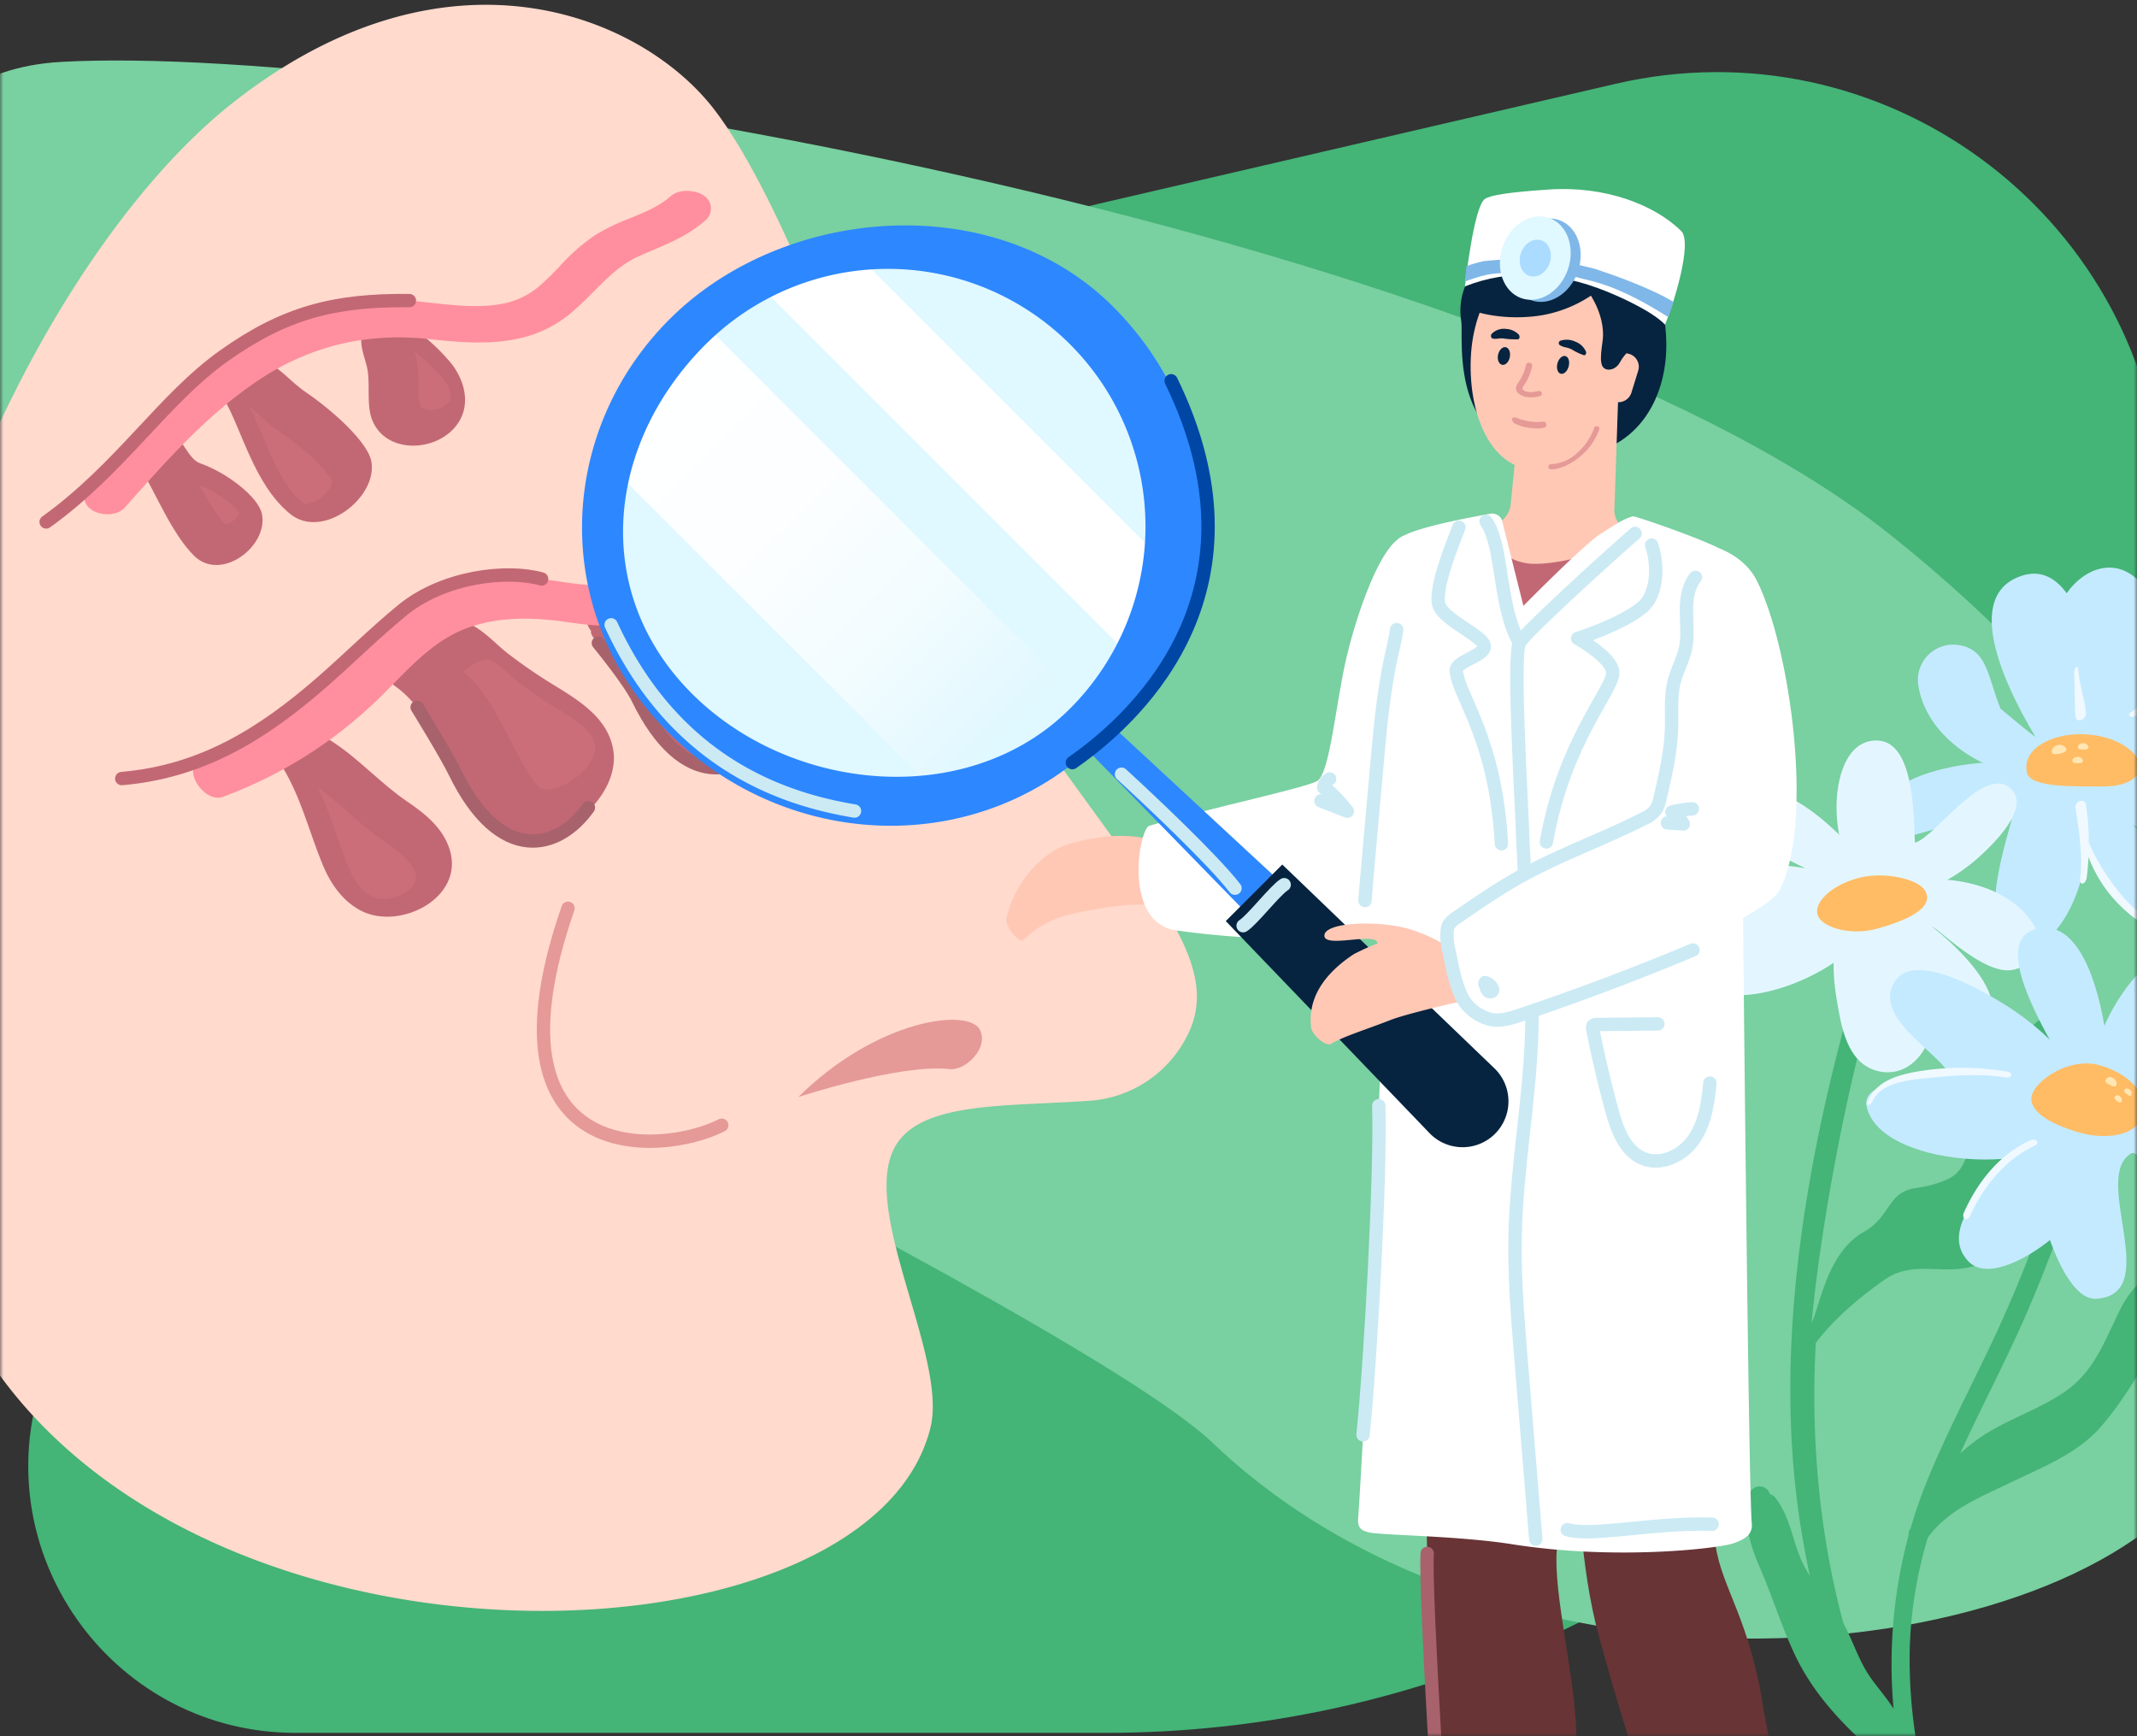 <svg width="320" height="260" fill="none" xmlns="http://www.w3.org/2000/svg"><rect width="100%" height="100%" fill="#333333" stroke="none"/><mask id="a" style="mask-type:alpha" maskUnits="userSpaceOnUse" x="0" y="0" width="320" height="260"><path fill="#fff" d="M0 0h320v260H0z"/></mask><g mask="url(#a)"><mask id="b" style="mask-type:alpha" maskUnits="userSpaceOnUse" x="-6" y="-28" width="358" height="332"><path fill="#fff" d="M-6-28h357.388v332H-6z"/></mask><g mask="url(#b)"><path fill-rule="evenodd" clip-rule="evenodd" d="M17.96 167.931C38.572 99.201 94.423 46.781 164.32 30.559l77.578-18.003c39.854-9.25 78.619 19.07 81.927 59.848l1.149 14.16c7.556 93.161-66.01 172.936-159.477 172.936H44.256c-26.793 0-46.01-25.826-38.315-51.49l12.02-40.079Z" fill="#44B477"/><path fill-rule="evenodd" clip-rule="evenodd" d="M282.917 79.97C225.088 33.99 60.909 6.35 9.125 9.27c-51.785 2.921-22.3 103.274-22.3 103.274s172.267 82.049 194.738 103.507c45.748 43.696 131.27 33.414 149.519 2.751 17.213-28.927 17.462-86.632-48.165-138.832Z" fill="#79D0A0"/><path d="M309.076 151.711c-4.125-.807-7.294 5.221-9.083 7.976a55.66 55.66 0 0 0-4.168 7.697c-1.309 2.962-.546 6.159-2.973 8.428-1.14 1.092-4.239 1.877-5.815 2.079-4.506.578-3.781 4.255-7.976 6.612-5.395 3.033-6.546 10.986-7.785 13.638 1.228-13.753 5.456-36.959 9.782-50.15.714-2.182-2.553-2.619-3.154-.546-16.698 57.613-7.664 84.655-4.778 97.649.491 2.182 3.677.764 3.131-1.2-5.657-20.376-4.555-38.307-4.364-42.775 2.727-3.638 6.639-6.928 10.365-9.519 4.413-3.055 8.995-.42 13.84-2.182 4.418-1.599 6.617-5.254 7.686-9.65.671-2.761 1.091-5.538 2.057-8.216 1.118-3.044 2.646-5.919 3.867-8.925 1.146-2.749 4.37-9.945-.632-10.916Z" fill="#44B477"/><path d="M321.797 98.125c.546-4.076 1.151-9.89-3.049-12.324-3.486-2.018-7.207.066-9.274 3.044-1.74-2.4-4.048-3.65-7.092-2.498-8.952 3.388-1.091 18.198 2.428 24.003-.808-.486-4.266-3.421-5.254-4.244-1.947-4.834-1.953-9.056-6.546-9.542a5.278 5.278 0 0 0-5.606 3.768 5.28 5.28 0 0 0-.127 2.419c.922 5.717 5.88 10.201 11.663 12.356a2.583 2.583 0 0 0 3.082.922c.398.081.802.141 1.2.207 2.335 1.091 4.73 1.369 6.928-.038.077-.049.142-.12.219-.175a13.009 13.009 0 0 0 3.895-1.636c5.4-3.557 6.71-10.289 7.533-16.262Z" fill="#C4EAFF"/><path d="M332.605 115.93c2.613-1.396 10.529-3.6 8.674-7.02-4.561-8.418-29.666-3.595-29.704 5.188-.027 6.464 9.596 10.839 15.406 12.465 3.96 1.091 14.183 3.611 15.869-.933 2.177-5.783-7.572-7.234-10.245-9.7ZM301.254 122.624c-.546 2.542-5.456 16.486.12 18.875 8.482 3.644 15.138-18.777 8.891-24.952-4.593-4.544-29.6-3-29.518 6.955.049 6.061 13.393-2.946 20.507-.878Z" fill="#C4EAFF"/><path d="M325.192 138.406c8.352-3.944-9.503-18.117-15.744-24.292-4.593-4.539 5.859 28.956 15.744 24.292Z" fill="#C4EAFF"/><path d="M320.341 114.218c.491 1.636-1.042 3.578-5.482 3.556-4.441-.021-10.845.18-11.336-2.073-.786-3.578 3.633-5.777 8.074-5.755 4.44.022 8.073 2.062 8.744 4.272Z" fill="#FFBC64"/><path d="M309.371 112.025c.12.25 0 .616-.546.741-.545.126-1.369.339-1.517 0-.229-.545.251-1.052.813-1.178a1.138 1.138 0 0 1 1.25.437ZM311.896 113.841c.05.196-.087.437-.501.442-.415.005-1.01.044-1.064-.229-.082-.431.327-.704.742-.709a.802.802 0 0 1 .823.496ZM312.726 111.801c.049.191-.087.431-.502.436-.414.006-1.009.044-1.058-.229-.082-.431.322-.704.736-.709a.816.816 0 0 1 .824.502Z" fill="#FFE6B3"/><path d="M275.303 151.226c.628 3.442 1.713 8.308 6.116 9.219 3.649.758 6.377-1.866 7.397-4.806 2.182 1.506 4.604 1.937 6.983.24 7.01-5.002-1.768-13.327-6.492-17.118.845.191 7.779 7.261 12.001 6.491 3.274-.594 4.817-3.818 3.377-6.453-2.4-4.403-8.046-6.792-13.774-7.092a2.57 2.57 0 0 0-2.99.033c-.376.027-.747.082-1.118.131-2.379-.3-4.577.081-6.137 1.773-.06.065-.093.136-.147.201a11.635 11.635 0 0 0-3.001 2.319c-3.84 4.222-3.142 10.005-2.215 15.062Z" fill="#E3F6FF"/><path d="M260.781 139.513c-1.931 1.79-8.346 5.57-5.755 7.878 6.377 5.668 27.325-4.561 24.93-11.691-1.767-5.242-11.516-6.366-17.124-6.219-3.818.098-13.567.638-13.823 4.752-.333 5.231 8.723 3.955 11.772 5.28ZM286.754 126.192c-.229-2.182.273-14.729-5.325-15.275-8.542-.818-8.242 19.033-.992 22.465 5.335 2.526 12.367-1.871 15.765-4.91 2.319-2.078 8.003-7.566 4.85-10.414-4.015-3.617-11.32 7.381-14.298 8.134Z" fill="#E3F6FF"/><path d="M261.142 119.438c-6.322 5.303 13.442 12.291 20.692 15.722 5.341 2.515-13.207-22.006-20.692-15.722Z" fill="#E3F6FF"/><path d="M272.183 137.037c-.627-1.871 2.008-4.424 5.957-5.521 3.95-1.096 9.034.104 10.092 1.811 1.686 2.728-3.196 4.648-7.146 5.745-3.95 1.096-8.265-.159-8.903-2.035Z" fill="#FFBC64"/><path d="M325.071 191.136c-3.038-2.035-6.306 2.428-7.452 4.692-2.476 4.909-3.949 9.666-8.783 12.836-4.058 2.667-8.804 4.086-12.765 6.917a26.269 26.269 0 0 0-2.553 2.095c3.12-6.863 6.672-13.524 9.694-20.43a206.592 206.592 0 0 0 8.81-24.107c.546-1.816-2.291-2.607-2.831-.796a200.56 200.56 0 0 1-9.858 26.42c-3.562 7.784-7.67 15.318-10.872 23.266a72.83 72.83 0 0 0-2.357 6.825l-.065.103a1.332 1.332 0 0 0-.229.939 74.053 74.053 0 0 0-2.264 25.977 25.243 25.243 0 0 0-.786-1.14c-1.091-1.522-2.373-2.929-3.333-4.555-1.134-1.92-1.887-4.042-2.853-6.044-1.74-3.606-4.757-6.334-6.546-9.88-1.637-3.306-1.844-6.961-4.184-9.955-.2-.28-.498-.475-.835-.546a1.55 1.55 0 0 0-1.538-1.171 1.552 1.552 0 0 0-1.49 1.231c-1.031 3.857 0 7.365 1.55 10.938 1.86 4.282 3.24 8.81 5.226 13.021 3.524 7.496 9.819 13.093 16.196 18.177a99.595 99.595 0 0 0 1.948 7.927c.545 1.811 3.366 1.053 2.837-.77-2.521-8.728-4.043-17.685-3.748-26.768a63.868 63.868 0 0 1 2.684-16.082c3.017-4.223 8.183-6.203 12.705-8.39 4.523-2.188 9.629-4.174 13.093-8.08 3.556-4.031 6.328-9.055 9.137-13.638 1.288-2.04 4.375-7.064 1.462-9.012Z" fill="#44B477"/><path d="M297.828 176.92c-2.788 3.273-6.606 8.281-3.077 11.969 2.924 3.049 9.274-.797 12.215-3.192 1.052 2.93 3.611 9.067 7.015 8.8 10.032-.797-.993-18.374 5.226-21.821.867-.48 8.33 6.519 12.842 8.357 3.491 1.424 6.104-.638 5.455-4.228-1.277-6.873-18.946-11.352-24.15-15.22-.557-1.385-10.152 8.98-15.526 15.335Z" fill="#C4EAFF"/><path d="M291.734 160.576c-3.044.649-13.093 1.091-12.231 5.101 2.139 9.819 30.004 10.703 32.595 1.849 1.921-6.514-6.508-13.747-11.897-17.091-3.672-2.275-13.229-7.79-16.29-3.71-3.884 5.199 5.848 10.583 7.823 13.851ZM323.298 158.389c1.282-2.412 12.039-11.456 7.124-15.526-7.501-6.159-20.784 14.516-16.289 22.574 3.306 5.93 10.283 5.073 15.569 4.042 3.606-.698 16.366-.589 14.347-7.021-2.684-8.603-17.435-2.968-20.751-4.069Z" fill="#C4EAFF"/><path d="M305.471 139.006c-9.579 1.528 4.283 21.063 8.778 29.126 3.306 5.929 2.575-30.937-8.778-29.126Z" fill="#C4EAFF"/><path d="M304.277 163.953c.687-2.324 5.761-5.728 10.239-4.403 4.479 1.326 6.683 4.152 6.547 6.574-.257 3.819-5.357 4.762-9.82 3.442-4.462-1.32-7.654-3.284-6.966-5.613Z" fill="#FFBC64"/><path d="M316.949 162.376c-.038.24-.289.437-.703.24-.415-.196-1.037-.452-.966-.78a.714.714 0 0 1 .433-.5.71.71 0 0 1 .658.075 1.013 1.013 0 0 1 .578.965ZM317.717 164.935c-.06.163-.256.267-.545.06-.289-.208-.666-.486-.546-.704a.499.499 0 0 1 .802-.125.747.747 0 0 1 .289.769ZM319.19 163.92c-.06.164-.256.262-.545.06-.289-.202-.666-.485-.573-.704.142-.349.545-.332.802-.131a.763.763 0 0 1 .316.775Z" fill="#FFE6B3"/><path d="M342.767 159.741c-5.373-3.638-11.794-2.04-17.909-1.974a35.188 35.188 0 0 0 6.639-9.416c.491-1.091-.933-.627-1.419.431-2.089 4.555-6 7.561-9.753 10.959-.841.759 1.549-.251 2.776-.48 7.147-1.358 13.955-2.515 19.192 1.037.949.66 1.38.054.474-.557ZM300.506 160.472a40.044 40.044 0 0 0-13.829.066c-2.831.545-5.586 1.445-6.879 4.135-.474.982.186 1.145.682.104 1.44-2.99 6.454-3.164 9.421-3.459 3.399-.338 6.989-.507 10.365.027 1.037.169 1.293-.704.24-.873ZM303.916 170.81c-4.55 2.117-7.758 6.159-9.82 10.73-.442.972.458 1.528.928.491 1.969-4.336 5.297-8.428 9.612-10.441.916-.431.294-1.255-.72-.78ZM320.315 136.611c-3.273-2.433-6.791-8.308-7.528-10.507a40.706 40.706 0 0 0-.42-5.558c-.164-1.13-1.718-.595-1.571.441.502 3.486 1.129 7.092.687 10.567-.142 1.135.857.933.988-.136s.218-2.051.267-3.077a20.328 20.328 0 0 0 6.95 9.17c.856.633 1.44-.294.627-.9ZM336.293 104.284a19.313 19.313 0 0 0-17.07 2.274c-.851.546-.229 1.173.709.546 4.763-3.186 10.409-2.968 15.821-1.146.998.339 1.522-1.347.54-1.674ZM311.215 100.416c-.082-1.14-.698-.388-.622.644.137 1.914.044 4.26.181 6.175.081 1.135 1.636.589 1.571-.442-.137-1.915-.993-4.462-1.13-6.377Z" fill="#F0F9FF"/><path d="m174.627 136.502-17.157-23.665a242.763 242.763 0 0 1-31.626-57.766c-5.438-14.237-12.392-30.222-18.905-38.69C96.167 2.387 67.193-9.912 35.058 15.237.059 42.611-38.132 130.343-5.914 196.206c28.494 58.243 135.897 55.402 145.243 17.591 2.605-10.551-10.459-32.277-5.401-41.893 3.703-7.036 16.721-6.164 29.376-7.074a17.677 17.677 0 0 0 14.072-8.982c3.46-5.981 1.789-11.759-2.749-19.346Z" fill="#FFDACD"/><path d="M83.202 102.75a78.086 78.086 0 0 1-7.104-4.85c-1.763-1.374-3.398-3.235-5.414-4.29-3.5-1.854-7.248-.162-10.093 2.109-1.861 1.485-4.562 4.555-1.944 6.378.09.266.268.494.503.647 4.72 3.3 7.172 9.922 9.942 14.791 1.827 3.213 3.695 7.512 7.751 8.271 6.89 1.291 16.457-6.678 14.921-13.858-.909-4.441-4.978-6.992-8.562-9.198Z" fill="#C26874"/><path opacity=".15" d="M82.845 118.099a3.734 3.734 0 0 1-1.455.05c-1.12-.205-2.188-2.158-3.132-3.875-.192-.352-.378-.695-.567-1.027-.49-.86-.983-1.823-1.499-2.824-1.735-3.389-3.68-7.195-6.835-9.854.102-.096.213-.193.33-.287a7.079 7.079 0 0 1 2.757-1.47 1.715 1.715 0 0 1 1.257.139 12.516 12.516 0 0 1 2.17 1.712c.54.48 1.095.979 1.713 1.46a67.047 67.047 0 0 0 6.204 4.24c2.76 1.699 4.905 3.153 5.316 5.059.225 1.053-.4 2.217-.792 2.819a9.453 9.453 0 0 1-5.492 3.862l.025-.004Z" fill="#FF8F9E"/><path d="M116.186 102.565c-1.648-2.962-4.702-4.515-7.738-5.736-4.445-1.777-8.317-4.663-12.756-6.374-2.055-.79-5.714-2.064-7.364.167-.997 1.334-.636 2.739.184 3.885-.07.296.066.68.52 1.165 3.746 3.965 5.913 8.577 8.95 13.01 1.771 2.59 4.232 4.91 7.369 5.639 6.283 1.471 14.437-5.273 10.835-11.756Z" fill="#C26874"/><path opacity=".15" d="M107.751 112.614a3.887 3.887 0 0 1-1.611.017c-1.966-.465-3.542-2.259-4.515-3.682-.974-1.423-1.79-2.772-2.691-4.228a74.416 74.416 0 0 0-4.214-6.388c1.608.711 3.206 1.599 4.88 2.534a60.574 60.574 0 0 0 6.74 3.375c2.225.898 4.416 1.958 5.335 3.622a1.81 1.81 0 0 1 .068 1.834c-.614 1.343-2.297 2.565-3.992 2.916Z" fill="#FF8F9E"/><path d="M67.36 127.289c-.987-3.246-3.65-5.406-6.352-7.235-3.96-2.684-7.15-6.312-11.132-8.92-1.838-1.215-5.145-3.198-7.232-1.388-1.256 1.098-1.201 2.547-.629 3.836-.13.277-.078.68.267 1.252 2.828 4.672 3.973 9.627 6.01 14.603 1.184 2.88 3.086 5.678 6.012 7.063 5.811 2.748 15.206-2.117 13.056-9.211Z" fill="#C26874"/><path opacity=".15" d="M58.583 134.497a4.614 4.614 0 0 1-2.81-.2c-1.822-.868-2.987-2.953-3.636-4.553-.65-1.6-1.167-3.069-1.738-4.694a74.611 74.611 0 0 0-2.78-7.13c1.423 1.032 2.8 2.238 4.24 3.505a59.924 59.924 0 0 0 5.872 4.712c1.986 1.349 3.902 2.849 4.451 4.668a1.8 1.8 0 0 1-.16 1.576c-.573.965-1.957 1.812-3.448 2.122l.01-.006Z" fill="#FF8F9E"/><path d="M39.219 76.954c-.523-2.556-5.345-6.225-9.243-7.57-1.892-.653-2.662-4.037-4.577-4.65-3.685-1.187-5.55 3.372-4.35 5.368 2.408 4.026 4.714 9.87 8.045 13.158 4.026 3.915 11.123-1.458 10.125-6.306Z" fill="#C26874"/><path opacity=".15" d="m33.907 78.52-.09.016c-1.4-1.382-2.703-3.55-3.903-5.86 2.586.93 5.248 3.08 5.96 4.082a3.167 3.167 0 0 1-1.968 1.757v.005Z" fill="#FF8F9E"/><path d="M55.586 69.002c-.588-2.864-5.846-7.578-9.667-10.179-2.64-1.798-3.995-3.854-6.15-4.564-4.13-1.318-7.636 3.145-6.295 5.384 2.707 4.519 4.508 12.852 9.963 17.309 4.867 4 13.264-2.51 12.15-7.95Z" fill="#C26874"/><path opacity=".15" d="M46.235 75.4c-.614.111-.804-.03-.889-.097-2.775-2.269-4.537-6.463-6.09-10.164-.61-1.437-1.205-2.877-1.848-4.153.52.382 1.017.796 1.487 1.238a30.303 30.303 0 0 0 3.21 2.592c3.956 2.696 7.12 6.029 7.676 7.254a3.045 3.045 0 0 1-.788 1.55 5.313 5.313 0 0 1-2.773 1.783l.015-.002Z" fill="#FF8F9E"/><path d="M67.694 54.574a28.886 28.886 0 0 0-4.23-4.214 27.132 27.132 0 0 0-2.047-1.828c.144-.459-.139-.944-1.133-1.049-2.218-.234-5.413-.055-6.082 2.644-.429 1.655.537 3.61.821 5.214.412 2.283-.144 5.183.652 7.39 1.98 5.465 10.198 5.088 13.074.387 1.682-2.798.78-6.09-1.055-8.544Z" fill="#C26874"/><path opacity=".15" d="M65.35 61.292s-2.061.408-2.485-.769a11.164 11.164 0 0 1-.201-2.692 22.781 22.781 0 0 0-.253-3.92 14.679 14.679 0 0 0-.312-1.33l.006.03c.292.277.578.55.86.799l.282.248a23.003 23.003 0 0 1 3.27 3.232c.679.908 1.318 2.31.797 3.166a3.043 3.043 0 0 1-2 1.237l.036-.001Z" fill="#FF8F9E"/><path d="M33.154 119.413c-1.87.383-3.681-1.57-4.114-3.085a2.304 2.304 0 0 1 1.383-2.915c8.707-3.183 16.375-8.335 24.094-16.203 3.272-3.333 6.565-6.489 10.923-8.43a25.522 25.522 0 0 1 5.22-1.657 33.923 33.923 0 0 1 9.188-.517c1.311.094 2.63.29 3.933.478 2.701.4 5.254.775 7.612.293a8.865 8.865 0 0 0 1.823-.586c1.736-.782 2.463-1.898 3.279-3.809.872-2.055 1.638-3.472 4.239-4.4 1.352-.48 2.676-.889 3.951-1.284 3.068-.945 5.965-1.838 8.789-3.59a36.648 36.648 0 0 0 9.564-8.675 2.208 2.208 0 0 1 1.286-.793c1.681-.344 3.157 1.236 3.702 2.117.722 1.144.729 2.354.066 3.226a40.061 40.061 0 0 1-11.476 10.087c-3.572 2.067-7.168 3.143-10.949 4.278l-1.145.341c-1.364.416-1.973 1.387-2.916 3.104-.867 1.574-1.943 3.526-4.185 4.735-1.08.58-2.24.998-3.443 1.24-3.078.631-6.152.195-9.145-.214l-.746-.108c-4.228-.568-7.83-.533-10.998.12-1.34.269-2.649.667-3.91 1.19-4.061 1.702-7.301 5.013-10.432 8.213l-.634.63a66.34 66.34 0 0 1-24.66 16.098 2.47 2.47 0 0 1-.299.116ZM17.003 76.916c-1.422.292-3.34-.11-4.104-1.426a2.395 2.395 0 0 1 .379-2.853c8.883-10.017 21.051-23.73 37.401-27.084a39.562 39.562 0 0 1 4.203-.628c3.104-.287 6.375.068 9.541.41 3.683.408 7.543.821 10.855.142a11.779 11.779 0 0 0 5.333-2.508 39.474 39.474 0 0 0 3.15-3.038 29.973 29.973 0 0 1 5.288-4.676 31.463 31.463 0 0 1 5.311-2.577c2.247-.92 4.37-1.788 6.055-3.282a3.191 3.191 0 0 1 1.496-.713c1.337-.278 3.562.023 4.32 1.541a2.311 2.311 0 0 1-.644 2.803c-2.406 2.13-5.131 3.291-7.766 4.406-.77.33-1.547.66-2.328 1.018-2.586 1.188-4.533 3.142-6.594 5.21-1.035 1.038-2.105 2.112-3.29 3.12a18.093 18.093 0 0 1-8.33 3.992c-4.157.852-8.486.498-12.924.02a39.5 39.5 0 0 0-12.319.487 37.87 37.87 0 0 0-14.018 6.136c-7.232 4.965-13.237 11.73-19.04 18.272l-.26.295a3.162 3.162 0 0 1-1.715.933Z" fill="#FF8F9E"/><path d="M62.467 105.915s4.302 6.96 5.63 9.696c6.799 13.976 15.513 11.683 20.009 5.33M89.599 96.291s4.623 5.623 5.94 8.351c6.802 13.97 15.511 11.678 20.012 5.324" stroke="#A8626C" stroke-width="2" stroke-linecap="round" stroke-linejoin="round"/><path d="M18.233 116.59c11.928-1.026 20.986-6.588 30.004-14.458 4.059-3.547 7.872-7.364 12.047-10.777 6.145-5.017 15.615-6.12 20.82-4.65M6.91 78.162C18.09 70.135 24.412 59.77 33.535 53.284c9.123-6.486 16.567-8.385 27.768-8.269" stroke="#C26874" stroke-width="2" stroke-linecap="round" stroke-linejoin="round"/><path d="M119.543 164.283s15.222-5.017 22.655-4.182c2.347.269 5.861-3.096 4.567-5.828-1.652-3.452-15.496-1.613-27.222 10.01Z" fill="#E59A97"/><path d="M85.056 136.015c-13.528 38.946 13.973 37.115 23.022 32.488" stroke="#E59A97" stroke-width="2" stroke-linecap="round" stroke-linejoin="round"/><path d="M150.699 137.573c1.031-4.817 4.861-9.934 9.743-11.282 4.413-1.216 8.799-1.592 12.798-.321.104 2.258-.087 7.288 0 9.492a42.588 42.588 0 0 0-9.448.747c-4.19.726-7.13 1.32-10.573 4.566-.583.551-2.76-2.084-2.52-3.202Z" fill="#FFC8B5"/><path d="M172.095 123.657c-1.451.42-3.901 13.578 3.316 15.542 1.092.305 31.946 4.538 37.887-3.148 11.418-14.778 12.492-36.97 4.326-52.108-1.871-3.465-6.426-4.43-7.986-3.426-3.65 2.34-6.972 13.403-8.08 18.22-1.543 6.754-2.444 17.173-4.331 18.226-1.888 1.053-15.52 3.922-25.132 6.694Z" fill="#fff"/><path fill-rule="evenodd" clip-rule="evenodd" d="M235.016 217.579c1.833 6.547 1.462 16.524 4.364 27.276 5.864 21.821 13.807 42.409 16.011 50.134.42 1.489 14.38-1.571 14.598-3.535.546-4.861-5.455-32.562-5.87-35.23-1.98-13.496-6.235-18.302-7.201-24.658-.496-3.273-.191-13.092-1.429-19.518l-20.473 5.531Z" fill="#683436"/><path fill-rule="evenodd" clip-rule="evenodd" d="M212.896 202.043c.201 6.786.856 30.871 1.091 42.005.436 22.585 2.52 42.927 2.798 50.952.055 1.544 17.026 1.429 17.719-.426 1.702-4.588 1.674-28.967 1.549-34.88-.18-8.549-3.519-21.276-2.924-27.691.3-3.273 2.586-10.851 2.924-17.386l-23.157-12.574Z" fill="#683436"/><path fill-rule="evenodd" clip-rule="evenodd" d="M249.472 50.147c-.366-5.646-2.362-18.547-20.037-14.936-6.579 1.337-11.631 6.595-10.622 12.896.42 2.613-2.493 21.554 17.25 20.08 9.132-.676 14.003-8.777 13.409-18.04Z" fill="#06233F"/><path fill-rule="evenodd" clip-rule="evenodd" d="M243.864 79.442a3.23 3.23 0 0 1-2.111-3.333l.546-16.273c.147-.922.283-1.866.409-2.815h-14.664l-1.849 18.69a3.612 3.612 0 0 1-2.346 2.825l-9.339 3.039 12.705 13.453 26.703-12.002-10.054-3.584Z" fill="#FFC8B5"/><path fill-rule="evenodd" clip-rule="evenodd" d="M245.626 80.07s-8.941 4.413-15.94 4.364c-5.073-.033-8.074-5.167-8.074-5.167l-7.091 2.308 12.705 13.453 26.703-12.002-8.303-2.957Z" fill="#C26874"/><path fill-rule="evenodd" clip-rule="evenodd" d="m237.824 58.892 3.895 1.244a2.05 2.05 0 0 0 2.581-1.353l1.009-3.273a2.002 2.002 0 0 0-.757-2.226 1.995 1.995 0 0 0-.765-.327l-3.273-.862-2.69 6.797Z" fill="#FFC8B5"/><path fill-rule="evenodd" clip-rule="evenodd" d="M241.726 54.872c-.344 8.826-6.372 15.727-12.307 15.405-5.936-.322-9.525-7.757-9.181-16.584.343-8.826 5.455-15.722 11.368-15.394 5.914.327 10.463 7.746 10.12 16.573Z" fill="#FFC8B5"/><path fill-rule="evenodd" clip-rule="evenodd" d="M233.194 54.517c-.158.736.098 1.386.578 1.457.481.07.988-.47 1.146-1.206.158-.736-.098-1.386-.573-1.456-.474-.072-.993.469-1.151 1.205ZM227.428 50.104a2.864 2.864 0 0 0-1.888-.846 2.556 2.556 0 0 0-2.182.748c-.169.18-.104.61.12.676.546.158.977-.07 1.637 0 .722.11 1.452.153 2.182.131.262 0 .322-.48.131-.682M233.625 51.037a3.002 3.002 0 0 1 2.259.125 2.77 2.77 0 0 1 1.598 1.49c.109.234-.065.594-.294.545a8.649 8.649 0 0 1-1.833-.873c-.775-.387-1.031-.207-1.79-.638a.393.393 0 0 1-.082-.529.401.401 0 0 1 .142-.131M226.102 53.377c-.109.73-.6 1.298-1.091 1.26-.491-.038-.813-.655-.704-1.391.11-.736.606-1.298 1.091-1.26.486.038.808.655.699 1.39M224.826 38.92a10.363 10.363 0 0 0-4.555 7.502s3.36 1.39 8.548 1.03a19.138 19.138 0 0 0 9.416-3.18c2.007-1.451.338-8.024.338-8.024s-9.389-.137-13.747 2.672Z" fill="#06233F"/><path fill-rule="evenodd" clip-rule="evenodd" d="m241.492 39.57-7.043.043c2.924 2.897 5.63 6.547 5.597 10.6 0 1.244-.845 4.32.213 4.964.758.464 1.838 0 2.329-.944.266-.486.592-.937.971-1.342l-2.067-13.321Z" fill="#06233F"/><path fill-rule="evenodd" clip-rule="evenodd" d="M229.097 59.503a4.396 4.396 0 0 0 1.494-.19.368.368 0 0 0 .301-.347.37.37 0 0 0-.028-.161.513.513 0 0 0-.605-.235c-.928.29-1.893.131-2.183-.19-.158-.17-.109-.404.142-.71a7.406 7.406 0 0 0 1.217-2.88.408.408 0 0 0-.388-.458.45.45 0 0 0-.545.316 6.968 6.968 0 0 1-1.091 2.558c-.698.84-.311 1.435-.115 1.637a2.581 2.581 0 0 0 1.762.644M230.575 63.196a9.014 9.014 0 0 1-3.273-.545c-.126-.066-.6-.268-.797-.05-.196.219.044.66.218.764.637.337 1.328.56 2.041.66.688.128 1.391.161 2.089.099.545-.071.818-.235.665-.666-.152-.43-.245-.31-.943-.262ZM238.677 64.178a9.395 9.395 0 0 1-2.575 3.72 6.073 6.073 0 0 1-3.781 1.6c-.365.037-.452.19-.463.37-.011.18.049.415.436.42 1.249 0 2.946-.758 4.364-1.958a9.127 9.127 0 0 0 2.804-3.993c.109-.36-.065-.437-.245-.492-.18-.054-.42-.076-.54.333Z" fill="#E59A97"/><path fill-rule="evenodd" clip-rule="evenodd" d="M260.851 123.007c.818-2.853-1.871-32.185-1.299-35.846.273-1.73-.436-4.211-2.002-5.002-3.447-1.735-12.699-4.91-13.021-4.84-1.588.415-3.148 1.561-4.637 2.5-2.106 1.09-11.773 10.91-11.773 10.91l-3.245-12.945a1.64 1.64 0 0 0-1.762-.851c-2.859.545-11.211 2.018-13.464 3.605-2.155 1.512-2.067 24.222-1.926 35.23.366 28.138-3.982 107.567-4.331 111.287-.131 1.391 0 2.248 2.182 2.515 2.908.365 13.376.491 20.932 1.691 15.52 2.449 30.811.6 32.933-.109 1.882-.627 3.027-1.386 2.88-2.973-.518-5.559-1.347-95.434-1.467-105.172Z" fill="#fff"/><path d="M244.846 79.878c-4.441 3.852-16.693 15.035-17.32 16.366-1.01 2.182.283 22.912.545 30.2.355 9.274 1.544 18.515 1.304 27.789-.262 10.321-2.286 20.534-2.499 30.855-.125 6.001.366 12.001.851 18.002l2.243 27.407" stroke="#CBEAF4" stroke-width="2" stroke-linecap="round" stroke-linejoin="round"/><path d="M231.558 126.084c2.678-15.122 9.879-22.601 9.939-25.301.055-2.253-5.253-5.177-5.253-5.177s6.47-2.019 9.65-4.637c2.362-1.948 2.438-6.454 1.424-9.345M218.466 78.957c-.889 2.29-3.917 9.639-2.913 11.848 1.004 2.21 6.546 4.463 6.71 5.935.164 1.474-4.326 2.243-4.201 3.716.322 3.818 5.903 10.021 6.765 25.901M222.519 78.073c2.629 3.78 1.827 12.612 5.008 18.182" stroke="#CBEAF4" stroke-width="2" stroke-linecap="round" stroke-linejoin="round"/><path d="m196.023 136.029-5.368 4.801-29.906-30.664 3.54-3.541 31.734 29.404Z" fill="#2D87FF"/><path d="m183.552 137.933 30.489 31.733a6.868 6.868 0 1 0 9.71-9.71l-31.738-30.49-8.461 8.467Z" fill="#06233F"/><path d="M132.953 120.64c23.091 0 41.809-18.719 41.809-41.81 0-23.09-18.718-41.808-41.809-41.808-23.09 0-41.809 18.719-41.809 41.809 0 23.09 18.719 41.809 41.809 41.809Z" fill="#E0F8FF"/><path d="M104.848 47.883a35.29 35.29 0 0 0-1.456 1.386 41.57 41.57 0 0 0-11.385 21.128l49.381 49.381a41.64 41.64 0 0 0 21.133-11.38c.475-.48.933-.965 1.38-1.456l-59.053-59.058Z" fill="url(#c)"/><path d="M127.57 37.382a41.74 41.74 0 0 0-14.522 4.68l56.674 56.675a41.586 41.586 0 0 0 4.681-14.516L127.57 37.382Z" fill="url(#d)"/><path d="M164.807 110.684c-17.566 17.56-45.633 17.037-63.701 0-19.191-18.09-18.002-46.615 0-63.7 17.114-16.214 48.006-18.62 65.572-1.059 17.566 17.56 19.115 46.271-1.871 64.759Zm-59.129-59.13c-15.046 15.04-17.13 37.26-2.084 52.3s41.596 17.299 56.636 2.259a38.567 38.567 0 0 0 11.298-27.277A38.565 38.565 0 0 0 160.23 51.56a38.574 38.574 0 0 0-54.552 0v-.005Z" fill="#2D87FF"/><path d="M196.338 153.917c-.545-4.364 1.855-8.041 6.383-11.031a35.696 35.696 0 0 1 3.562-1.609c-.109-1.833-8.041.829-7.965-1.195.077-2.024 8.232-2.329 12.902-.9a23.858 23.858 0 0 1 7.468 3.901l1.528 6.546s-9.149 2.013-12.002 3.12c-3.518 1.386-6.966 2.422-8.87 3.552-.846.529-2.88-1.375-3.006-2.384Z" fill="#FFC8B5"/><path d="M217.095 138.178c-.867.95 1.02 13.639 4.582 14.762 2.766.851 42.126-14.418 44.81-19.639 5.182-10.092 1.636-36.255-3.421-46.369-1.74-3.475-5.515-4.762-5.515-4.762-3.584 1.707-3.721 9.464-5.455 15.689-2.412 8.728-.72 21.952-4.403 25.007-3.256 2.7-24.232 8.395-30.598 15.312Z" fill="#fff"/><path fill-rule="evenodd" clip-rule="evenodd" d="M251.741 34.59c-4.02-3.967-11.456-6.77-19.731-6.214-6.061.403-8.8.834-9.662 1.418-1.674 1.13-2.984 13.092-2.984 13.092 6.596-2.607 13.764-2.247 21.183.748 2.449.987 6.955 3.066 8.777 4.98 1.233-2.913 4.185-12.296 2.417-14.025Z" fill="#fff"/><path d="m219.346 42.16.254-2.286c.508-.254 1.91-.636 2.54-.762 0 0 2.456-.254 3.302-.254l-.254 2.032c-.423 0-1.524.051-2.54.254s-2.625.762-3.302 1.016Z" fill="#7FB7E8"/><path fill-rule="evenodd" clip-rule="evenodd" d="M250.589 45.209c-3.382-2.054-8.917-4.01-11.815-4.968-4.443-1.055-10.5-2.633-13.163-2.316l-.728 1.261c2.941.227 9.56 1.9 11.735 2.466 2.047.535 5.588 1.016 13.209 5.843l.762-2.286Z" fill="#7FB7E8"/><path d="M229.301 44.969c2.692.952 5.81-.965 6.964-4.28 1.154-3.317-.093-6.776-2.785-7.728-2.693-.952-5.811.964-6.965 4.28-1.154 3.316.093 6.776 2.786 7.728Z" fill="#7FB7E8"/><path d="M227.81 44.654c2.693.952 5.811-.965 6.965-4.28 1.154-3.317-.093-6.777-2.785-7.729-2.693-.951-5.811.965-6.965 4.281s.093 6.776 2.785 7.728Z" fill="#E0F8FF"/><path d="M228.979 41.295c1.186.42 2.559-.425 3.068-1.887.508-1.46-.041-2.985-1.226-3.404-1.186-.42-2.559.425-3.068 1.887-.509 1.46.04 2.985 1.226 3.404Z" fill="#ABDBFF"/><path d="M253.509 142.259a378.206 378.206 0 0 1-25.978 9.787c-1.538.512-3.213 1.02-4.746.491a6.625 6.625 0 0 1-3.666-2.843c-1.162-2.094-1.636-4.789-2.105-7.135-.48-1.702-.382-3.557-.093-4.031.319-.46.734-.845 1.216-1.13 3.159-2.182 6.323-4.364 9.678-6.213 5.897-3.273 12.307-5.515 18.319-8.581a4.639 4.639 0 0 0 1.816-1.364 4.805 4.805 0 0 0 .611-1.637c.824-3.518 1.637-7.064 1.746-10.681.06-2.297-.18-4.642.393-6.874.441-1.712 1.347-3.273 1.707-5.018.36-1.746.142-3.612.125-5.423-.016-1.811.224-3.737 1.348-5.155" stroke="#CBEAF4" stroke-width="2" stroke-linecap="round" stroke-linejoin="round"/><path d="M222.557 147.752c.026.263.144.508.333.693.207.158.589.082.617-.18a.443.443 0 0 0-.066-.256 1.683 1.683 0 0 0-1.042-.868.288.288 0 0 0 0 .289M204.395 134.856c.245-3.153.545-6.306.812-9.459l.349-3.917.611-6.781c.491-5.526.993-11.074 2.183-16.496.283-1.304.611-2.597.791-3.917M197.8 119.931c.873.349 3.087 1.2 3.96 1.549-.807-.966-2.433-2.962-3.551-3.535a1.835 1.835 0 0 1 .895-1.304M249.686 123.231l2.378.153a6.337 6.337 0 0 0-1.713-1.779 17.178 17.178 0 0 1 3.066-.48M248.261 153.328l-9.16.087a.701.701 0 0 0-.545.18.68.68 0 0 0-.044.545c.808 4.11 1.766 8.183 2.875 12.22.786 2.853 1.953 6.039 4.697 7.141 2.744 1.102 5.941-.507 7.594-2.935 1.653-2.428 2.089-5.455 2.362-8.379M234.684 229.068c3.693 1.091 12.994-1.091 21.695-.813M91.51 93.571c9.683 21.003 26.125 26.158 36.446 27.882" stroke="#CBEAF4" stroke-width="2" stroke-linecap="round" stroke-linejoin="round"/><path d="M175.369 57.021c14.915 30.55-3.873 49.604-14.789 57.182" stroke="#0046A4" stroke-width="2" stroke-linecap="round" stroke-linejoin="round"/><path d="M167.933 115.937c4.047 3.71 13.638 12.727 16.998 17.075M186.148 138.626c1.381-.868 4.768-5.275 6.148-6.143" stroke="#CBEAF4" stroke-width="2" stroke-linecap="round" stroke-linejoin="round"/><path d="M213.714 232.63c-.366 6.639 2.247 44.968 2.798 57.629" stroke="#A8626C" stroke-width="2" stroke-linecap="round" stroke-linejoin="round"/><path d="M206.464 165.58c.311 10.452-1.26 38.89-2.362 49.288" stroke="#CBEAF4" stroke-width="2" stroke-linecap="round" stroke-linejoin="round"/></g></g><defs><linearGradient id="c" x1="95.967" y1="56.426" x2="150.274" y2="111.17" gradientUnits="userSpaceOnUse"><stop stop-color="#fff"/><stop offset=".39" stop-color="#FCFEFF"/><stop offset=".7" stop-color="#F2FCFF"/><stop offset=".98" stop-color="#E1F8FF"/><stop offset="1" stop-color="#E0F8FF"/></linearGradient><linearGradient id="d" x1="114933" y1="8867.59" x2="121042" y2="15024.6" gradientUnits="userSpaceOnUse"><stop stop-color="#fff"/><stop offset=".39" stop-color="#FCFEFF"/><stop offset=".7" stop-color="#F2FCFF"/><stop offset=".98" stop-color="#E1F8FF"/><stop offset="1" stop-color="#E0F8FF"/></linearGradient></defs></svg>